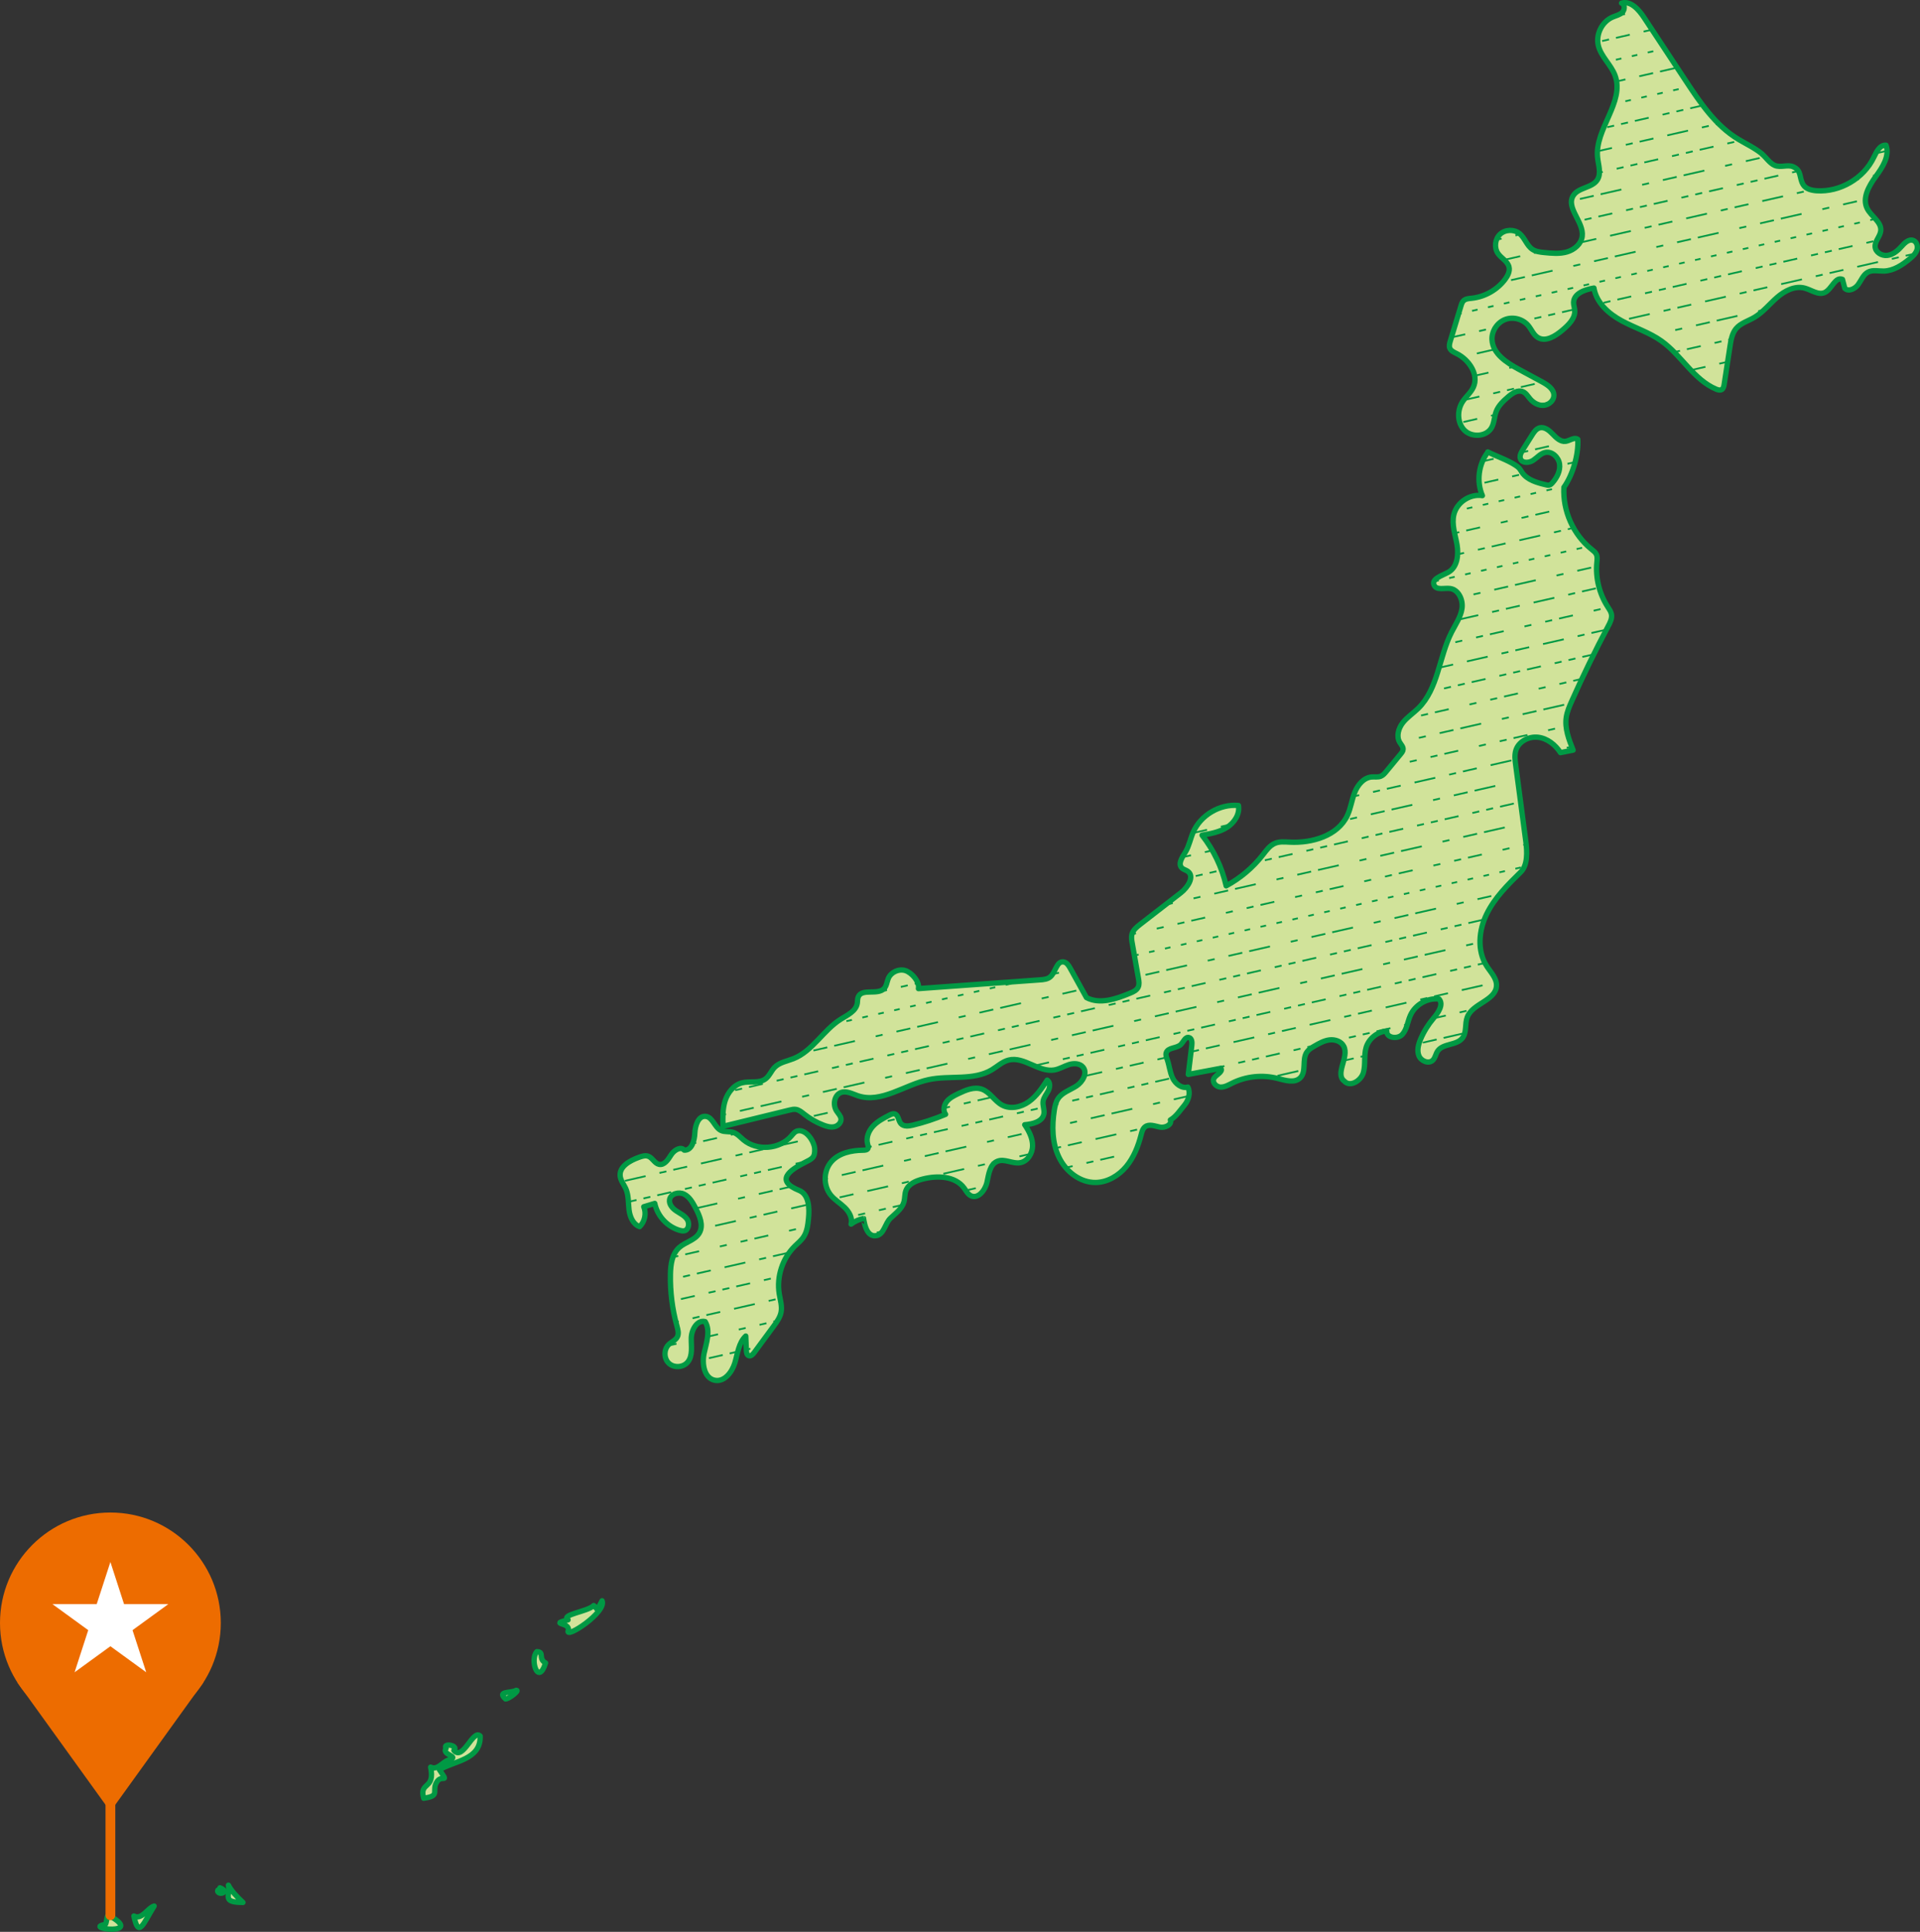 <?xml version="1.0" encoding="UTF-8"?>
<svg id="_レイヤー_2" data-name="レイヤー 2" xmlns="http://www.w3.org/2000/svg" xmlns:xlink="http://www.w3.org/1999/xlink" viewBox="0 0 500.7 503.67">
  <rect x="0" y="0" width="500.7" height="503.67" fill="#333333" stroke="none"/>
  <defs>
    <style>
      .cls-1 {
        stroke-dasharray: 0 0 0 0 0 0 1.85 1.85 3.7 5.55 1.85 3.7;
      }

      .cls-1, .cls-2, .cls-3, .cls-4, .cls-5, .cls-6, .cls-7 {
        fill: none;
      }

      .cls-1, .cls-2, .cls-3, .cls-5, .cls-6, .cls-7, .cls-8 {
        stroke: #094;
      }

      .cls-1, .cls-2, .cls-3, .cls-5, .cls-7 {
        stroke-miterlimit: 10;
        stroke-width: .46px;
      }

      .cls-9, .cls-10, .cls-11 {
        stroke-width: 0px;
      }

      .cls-9, .cls-8 {
        fill: #d1e39a;
      }

      .cls-2 {
        stroke-dasharray: 0 0 1.48 2.78;
      }

      .cls-3 {
        stroke-dasharray: 0 0 0 0 0 0 1.85 1.85 3.7 3.7 5.55 3.7;
      }

      .cls-4 {
        stroke: #ed6c00;
        stroke-width: 2.55px;
      }

      .cls-4, .cls-6, .cls-8 {
        stroke-linecap: round;
        stroke-linejoin: round;
      }

      .cls-5 {
        stroke-dasharray: 0 0 0 0 0 0 3.7 1.85 5.55 5.55 1.85 3.7;
      }

      .cls-12 {
        clip-path: url(#clippath);
      }

      .cls-6, .cls-8 {
        stroke-width: 1.39px;
      }

      .cls-7 {
        stroke-dasharray: 0 0 0 0 0 0 1.85 1.85 3.7 3.7 1.85 1.85;
      }

      .cls-10 {
        fill: #fff;
      }

      .cls-11 {
        fill: #ed6c00;
      }
    </style>
    <clipPath id="clippath">
      <path class="cls-6" d="M459.51,40.17c1.05.86,2,2.39,3.28,2.94,1.58.68,3.34-.27,4.81.35,2.32.99,1.51,2.84,2.63,4.68.69,1.13,2.16,1.5,3.48,1.59,6.11.42,12.31-3.2,14.95-8.73.69-1.44,1.59-3.28,3.18-3.14,1.01,2.83-.93,5.78-2.71,8.21-1.77,2.43-3.55,5.56-2.22,8.26,1.03,2.1,3.79,3.5,3.56,5.83-.15,1.5-1.59,2.71-1.47,4.21.11,1.43,1.72,2.38,3.15,2.22,1.42-.16,2.63-1.12,3.59-2.19.86-.96,1.98-2.16,3.2-1.72.93.34,1.27,1.58.95,2.52-.32.94-1.09,1.64-1.86,2.28-1.97,1.62-4.24,3.14-6.78,3.19-1.39.03-2.87-.37-4.1.27-1.23.64-1.74,2.09-2.55,3.22-.8,1.13-2.52,1.99-3.51,1.02-.2-.78-.41-1.56-.61-2.34-1.87-.81-2.75,2.51-4.58,3.4-1.67.81-3.48-.64-5.27-1.12-2.56-.69-5.23.7-7.22,2.44-2,1.74-3.67,3.89-5.96,5.22-1.61.94-3.54,1.47-4.73,2.91-1.02,1.23-1.3,2.9-1.55,4.49-.51,3.35-1.03,6.7-1.54,10.05-.08.5-.2,1.07-.63,1.33-.44.26-1,.1-1.47-.1-5.87-2.48-9.06-8.85-14.25-12.55-3.16-2.25-6.94-3.42-10.35-5.26-3.41-1.84-6.65-4.72-7.26-8.55-2.34.38-5.26,1.4-5.31,3.77-.01.69.25,1.36.3,2.04.16,2.09-1.58,3.78-3.18,5.14-1.84,1.57-4.42,3.22-6.47,1.93-1.12-.7-1.61-2.06-2.45-3.08-1.42-1.73-3.99-2.4-6.07-1.59-2.08.81-3.52,3.04-3.4,5.27.19,3.64,3.82,5.99,7.02,7.72,2.01,1.08,4.01,2.17,6.02,3.25,1.44.78,3.08,1.86,3.1,3.5.01,1.36-1.27,2.51-2.63,2.63-1.36.11-2.68-.63-3.57-1.67-.59-.69-1.07-1.56-1.92-1.9-1.29-.53-2.69.4-3.76,1.31-1.28,1.09-2.57,2.29-3.17,3.86-.52,1.37-.48,2.93-1.2,4.21-1.33,2.37-5.08,2.63-7.03.74-1.95-1.9-2.02-5.24-.53-7.52.86-1.31,2.15-2.33,2.8-3.75,1.51-3.29-1.12-7.18-4.37-8.78-.69-.34-1.48-.69-1.77-1.4-.24-.59-.05-1.26.13-1.87.93-3.05,1.85-6.1,2.78-9.15.15-.49.31-1.01.68-1.36.55-.52,1.37-.56,2.13-.64,3.42-.36,6.66-2.2,8.72-4.96.69-.93,1.27-2.08,1-3.21-.36-1.47-1.96-2.22-2.84-3.45-1.08-1.51-.84-3.81.52-5.08,1.36-1.26,3.67-1.33,5.1-.14,1.37,1.14,1.86,3.13,3.35,4.11.88.58,1.98.7,3.03.81,2,.2,4.05.4,5.97-.16,1.92-.56,3.71-2.08,3.96-4.07.48-3.74-4.34-7.44-2.33-10.62,1.36-2.16,4.93-1.96,6.29-4.12,1.05-1.67.26-3.81.05-5.77-.81-7.42,7.15-14.44,4.55-21.43-1.05-2.81-3.66-4.89-4.36-7.8-.7-2.92.96-6.23,3.72-7.41.88-.38,1.89-.58,2.56-1.26.67-.68.68-2.1-.23-2.38,2.4-.71,4.49,1.67,5.87,3.75,3.63,5.5,7.26,11,10.89,16.5,3.8,5.76,7.8,11.71,13.72,15.25,2.1,1.25,4.31,2.28,6.21,3.84ZM387.99,117.89c-2.43,3.17-2.99,7.67-1.41,11.33-3.23-.53-6.68,1.75-7.44,4.94-.62,2.6.38,5.26.83,7.89.45,2.63.07,5.85-2.27,7.14-1.65.92-4.5,1.7-3.7,3.41.63,1.34,2.63.66,4.1.83,2.25.25,3.49,2.96,3.16,5.2-.32,2.24-1.69,4.17-2.72,6.19-3.3,6.49-3.47,14.72-8.66,19.83-1.31,1.29-2.9,2.32-4.04,3.76-1.14,1.45-1.76,3.55-.82,5.13.35.59.92,1.14.88,1.82-.02.48-.34.88-.65,1.25-1.24,1.51-2.49,3.02-3.73,4.52-.41.5-.84,1.01-1.44,1.25-.75.3-1.59.12-2.4.19-2.09.19-3.63,2.09-4.4,4.04-.77,1.95-1.02,4.09-1.91,5.99-2.49,5.31-9.18,7.26-15.04,6.96-1.29-.06-2.64-.2-3.83.3-1.37.57-2.28,1.87-3.19,3.04-2.58,3.3-5.86,6.07-9.55,8.06-1.09-4.8-3.25-9.34-6.29-13.21,2.25-.39,4.57-.81,6.5-2.03,1.93-1.22,3.4-3.47,3-5.72-4.9-.45-9.93,2.55-11.86,7.09-.71,1.67-1.03,3.51-1.98,5.06-.8,1.31-2.02,3.05-.93,4.14.42.42,1.06.53,1.55.88,1.86,1.34,0,4.19-1.8,5.59-3.53,2.74-7.06,5.47-10.59,8.21-.92.71-1.89,1.51-2.18,2.63-.19.73-.06,1.49.07,2.23.55,3.09,1.09,6.19,1.64,9.28.13.76.26,1.58-.08,2.28-.39.81-1.3,1.22-2.13,1.56-3.64,1.5-7.88,2.99-11.35,1.14-1.41-2.55-2.83-5.1-4.24-7.66-.4-.73-.92-1.54-1.75-1.65-1.82-.24-2.04,2.69-3.43,3.89-.73.64-1.77.73-2.74.8-10.55.76-21.11,1.52-31.66,2.28.37-1.74-1.7-4.16-3.4-4.7-1.7-.54-3.73.38-4.44,2.01-.38.88-.43,1.93-1.07,2.64-1.68,1.86-5.8-.11-6.78,2.19-.23.55-.16,1.17-.27,1.76-.37,2-2.55,2.99-4.28,4.07-4.57,2.86-7.34,8.3-12.35,10.29-1.69.67-3.63.96-4.9,2.25-.9.92-1.35,2.25-2.38,3.02-1.67,1.25-4.07.51-6.09,1.02-2.18.54-3.76,2.54-4.45,4.68-.68,2.14-.62,4.44-.56,6.68,5.78-1.41,11.57-2.82,17.35-4.24.54-.13,1.11-.27,1.66-.18.84.13,1.52.72,2.19,1.25,1.51,1.2,3.2,2.16,4.99,2.85.91.35,1.9.63,2.86.42.95-.21,1.82-1.08,1.73-2.05-.08-.78-.7-1.36-1.13-2.01-1.06-1.59-.67-4.2,1.12-4.86,1.45-.52,2.97.36,4.43.85,6.1,2.04,12.15-2.87,18.44-4.21,5.47-1.17,11.62.32,16.43-2.54,1.47-.88,2.76-2.14,4.42-2.56,4.03-1.03,7.88,3.3,11.97,2.57,1.31-.24,2.46-.97,3.73-1.38,1.26-.4,2.84-.38,3.69.64,1.26,1.51-.05,3.85-1.7,4.92-1.65,1.07-3.71,1.68-4.8,3.31-.6.9-.82,1.99-.99,3.06-.63,4.09-.57,8.42,1.2,12.16,1.77,3.74,5.54,6.72,9.67,6.63,3.07-.07,5.95-1.8,7.91-4.16,1.96-2.36,3.11-5.3,3.88-8.28.19-.75.4-1.56,1.01-2.05,1.05-.84,2.57-.2,3.89.06,1.32.26,3.2-.61,2.72-1.87,1.48-.85,2.55-2.52,3.65-3.82,1.1-1.31,1.67-3.22.91-4.75-1.61.45-3.24-.85-3.97-2.36-.72-1.51-.86-3.23-1.4-4.81-.2-.57-.45-1.17-.28-1.75.42-1.45,2.7-1.12,3.79-2.16.72-.69,1.16-2.07,2.13-1.84.78.18.86,1.25.76,2.05-.31,2.52-.61,5.05-.92,7.57,2.84-.53,5.67-1.07,8.51-1.6.62,1.02-1.36,1.64-1.86,2.72-.45.99.63,2.12,1.72,2.18,1.09.06,2.09-.53,3.07-1.02,3.64-1.81,7.94-2.25,11.87-1.23,2.02.52,4.48,1.3,5.93-.2,1.63-1.69.35-4.77,1.7-6.69.47-.67,1.2-1.1,1.9-1.51,1.25-.73,2.55-1.47,3.99-1.65,1.44-.17,3.07.37,3.72,1.67,1.45,2.85-2.41,7.17.15,9.09,1.48,1.64,4.35-.09,4.96-2.22.61-2.12.08-4.45.72-6.57.71-2.33,2.95-4.11,5.39-4.29-.18,1.8,2.79,2.24,4.02.92,1.24-1.33,1.38-3.31,2.12-4.97,1.24-2.81,4.42-4.64,7.48-4.29,1.28,1.45-.23,3.6-1.48,5.07-1.37,1.62-2.5,3.44-3.32,5.39-.58,1.37-1.01,2.95-.45,4.33s2.52,2.21,3.61,1.19c.65-.61.76-1.6,1.24-2.35,1.37-2.11,4.97-1.47,6.51-3.45,1.16-1.49.58-3.7,1.26-5.46,1.38-3.59,7.42-4.31,7.62-8.15.1-1.96-1.5-3.52-2.56-5.17-2.56-3.98-2.08-9.31,0-13.56,2.07-4.25,5.51-7.64,8.89-10.95,1.82-1.78,1.67-5.34,1.33-7.86-.89-6.69-1.78-13.37-2.66-20.06-.17-1.27-.33-2.58.05-3.81.72-2.32,3.39-3.69,5.8-3.4,2.42.29,4.5,1.96,5.83,4.01,1.1-.22,2.2-.44,3.3-.66-1.1-2.74-2.22-5.64-1.79-8.55.22-1.46.81-2.84,1.41-4.19,2.95-6.64,6.13-13.17,9.53-19.58.52-.98,1.06-2.05.84-3.14-.14-.68-.56-1.27-.94-1.86-2.21-3.4-3.24-7.55-2.86-11.58.07-.74.18-1.52-.15-2.18-.26-.53-.76-.9-1.22-1.27-4.79-3.83-7.56-10.05-7.22-16.17,2.3-3.21,3.86-8.57,3.62-12.51-.9-.67-2.07.36-3.18.52-1.32.18-2.44-.91-3.36-1.88-.92-.97-2.15-1.99-3.44-1.62-.89.25-1.46,1.1-1.95,1.88-.8,1.27-1.6,2.54-2.4,3.81-.46.74-.94,1.63-.6,2.43.5,1.16,2.25,1.03,3.3.33,1.05-.7,1.91-1.79,3.15-2.05,1.75-.38,3.48,1.25,3.72,3.02.24,1.78-.66,3.53-1.84,4.88-.24.27-.51.55-.87.62-.26.06-.54,0-.8-.07-2.33-.55-4.88-1.24-6.25-3.21-.26-.38-.47-.79-.78-1.14-.3-.33-.67-.58-1.04-.82-2.06-1.35-4.94-2.29-7.14-3.42ZM207.97,294.86c-.69.14-1.15.78-1.61,1.31-3.02,3.51-8.94,3.98-12.49,1-.84-.71-1.6-1.6-2.65-1.93-1.04-.32-2.23-.04-3.21-.51-1.66-.8-2.12-3.44-3.95-3.67-1.95-.24-2.78,2.39-2.86,4.35-.07,1.96-.82,4.6-2.77,4.45-.93-1.08-2.68.05-3.43,1.25s-1.75,2.75-3.14,2.45c-1.15-.25-1.68-1.67-2.78-2.1-.8-.31-1.68-.01-2.48.28-2.31.84-5.08,2.35-4.88,4.8.1,1.27,1.02,2.3,1.52,3.47.72,1.68.58,3.58.8,5.4.22,1.81,1.04,3.8,2.77,4.4,1.35-1.3,1.8-3.46,1.07-5.19.96-.29,1.91-.58,2.87-.87.68,3.29,3.29,6.11,6.52,7.03.4.11.83.2,1.23.1,1.16-.3,1.36-2,.69-2.99-.67-.99-1.83-1.51-2.83-2.18s-1.94-1.73-1.75-2.92c.25-1.56,2.39-2.15,3.8-1.45,1.41.7,2.23,2.19,2.97,3.58,1.07,2.04,2.15,4.53,1,6.53-1.1,1.92-3.67,2.35-5.3,3.84-1.83,1.67-2.19,4.38-2.24,6.86-.1,4.58.47,9.17,1.7,13.59.25.92.53,1.93.11,2.79-.45.9-1.5,1.29-2.23,1.98-1.34,1.26-1.34,3.66,0,4.92,1.34,1.26,3.73,1.12,4.91-.29,1.39-1.66.9-4.11.94-6.27.04-2.16,1.52-4.84,3.62-4.31,1.46,2.42.33,5.48-.27,8.24-.6,2.76,0,6.5,2.77,7.06,2.5.51,4.52-2.11,5.25-4.55.73-2.44.98-5.24,2.84-6.98.05,1.26.11,2.52.16,3.78.02.52.12,1.15.61,1.34.54.21,1.07-.32,1.42-.79,1.7-2.3,3.39-4.6,5.09-6.91.82-1.12,1.67-2.29,1.93-3.65.3-1.58-.22-3.19-.48-4.78-.72-4.48.84-9.26,4.07-12.44.79-.78,1.67-1.47,2.28-2.4.92-1.38,1.11-3.11,1.28-4.76.28-2.77.13-6.31-2.45-7.36-6.29-2.54-2.57-5.22,1.48-7.28,1.82-.93,2.72-1.2,2.58-3.6-.11-1.88-2.19-5.11-4.43-4.64ZM228.74,322.12c1.86-.54,2.07-3.16,3.47-4.5,1.36-1.3,3.05-2.49,3.54-4.32.25-.94.15-1.95.48-2.86.63-1.73,2.57-2.57,4.35-3.03,3.8-.99,8.5-.85,10.82,2.3.53.72.94,1.6,1.74,2.02,1.9.98,3.8-1.43,4.25-3.51.45-2.09.75-4.69,2.74-5.47,1.85-.73,3.91.72,5.88.39,1.96-.32,3.25-2.41,3.27-4.4.02-1.99-.94-3.85-2.05-5.5,2.06-.17,4.62-.78,5-2.81.2-1.09-.37-2.2-.21-3.3.15-1.01.88-1.83,1.35-2.74.47-.91.57-2.22-.28-2.79-1.36,2.07-2.77,4.19-4.78,5.63-2.02,1.44-4.82,2.06-7,.88-1.97-1.07-3.13-3.39-5.25-4.14-2.02-.71-4.2.23-6.13,1.15-1.1.53-2.24,1.09-3.01,2.03-.77.95-1.06,2.4-.33,3.38-2.78,1.18-5.66,2.13-8.6,2.83-1.05.25-2.34.4-3.05-.41-.69-.79-.64-2.3-1.66-2.55-.45-.11-.9.11-1.31.32-1.53.79-3.09,1.6-4.27,2.86-1.18,1.26-1.91,3.07-1.43,4.73.1.36.26.76.09,1.09-.21.43-.79.48-1.27.48-3.05.03-6.34.72-8.33,3.03-2.04,2.37-2.1,6.21-.14,8.64,1.03,1.27,2.47,2.12,3.65,3.25,1.17,1.13,2.11,2.78,1.67,4.35.96-.73,2.09-1.24,3.28-1.48.02,0,.45,5.31,3.52,4.42Z"/>
    </clipPath>
  </defs>
  <g id="_文字_写真_イラスト" data-name="文字・写真・イラスト">
    <g>
      <g>
        <g>
          <path class="cls-9" d="M453.3,36.33c-5.92-3.54-9.92-9.49-13.72-15.25-3.63-5.5-7.26-11-10.89-16.5-1.38-2.09-3.47-4.46-5.87-3.75.92.28.91,1.7.23,2.38-.67.68-1.68.89-2.56,1.26-2.76,1.18-4.42,4.49-3.72,7.41.7,2.91,3.32,5,4.36,7.8,2.61,7-5.36,14.01-4.55,21.43.21,1.96,1,4.11-.05,5.77-1.36,2.16-4.93,1.96-6.29,4.12-2.01,3.19,2.8,6.89,2.33,10.62-.25,1.99-2.04,3.51-3.96,4.07-1.92.56-3.98.37-5.97.16-1.05-.11-2.15-.23-3.03-.81-1.49-.97-1.99-2.97-3.35-4.11-1.43-1.19-3.74-1.13-5.1.14-1.36,1.26-1.6,3.56-.52,5.08.87,1.23,2.48,1.99,2.84,3.45.28,1.13-.31,2.28-1,3.21-2.05,2.76-5.29,4.61-8.72,4.96-.75.08-1.58.12-2.13.64-.37.36-.53.87-.68,1.36-.93,3.05-1.85,6.1-2.78,9.15-.19.61-.37,1.28-.13,1.87.29.71,1.08,1.06,1.77,1.4,3.25,1.6,5.88,5.49,4.37,8.78-.65,1.42-1.94,2.44-2.8,3.75-1.49,2.28-1.42,5.62.53,7.52,1.95,1.9,5.7,1.64,7.03-.74.72-1.28.68-2.84,1.2-4.21.6-1.57,1.89-2.77,3.17-3.86,1.06-.91,2.46-1.85,3.76-1.31.84.35,1.33,1.21,1.92,1.9.89,1.04,2.21,1.78,3.57,1.67,1.36-.11,2.65-1.26,2.63-2.63-.02-1.64-1.65-2.72-3.1-3.5-2.01-1.08-4.01-2.17-6.02-3.25-3.21-1.73-6.83-4.08-7.02-7.72-.12-2.23,1.32-4.46,3.4-5.27,2.08-.81,4.65-.14,6.07,1.59.84,1.02,1.33,2.38,2.45,3.08,2.05,1.29,4.63-.36,6.47-1.93,1.59-1.36,3.33-3.05,3.18-5.14-.05-.69-.31-1.35-.3-2.04.05-2.37,2.98-3.38,5.31-3.77.61,3.83,3.85,6.7,7.26,8.55,3.41,1.84,7.19,3.02,10.35,5.26,5.19,3.69,8.38,10.07,14.25,12.55.47.2,1.03.36,1.47.1.44-.26.56-.83.63-1.33.51-3.35,1.03-6.7,1.54-10.05.24-1.58.52-3.25,1.55-4.49,1.19-1.44,3.12-1.97,4.73-2.91,2.29-1.33,3.97-3.48,5.96-5.22,2-1.74,4.67-3.13,7.22-2.44,1.79.48,3.61,1.93,5.27,1.12,1.83-.89,2.72-4.21,4.58-3.4.2.78.41,1.56.61,2.34.99.97,2.7.12,3.51-1.02.8-1.13,1.32-2.58,2.55-3.22,1.23-.64,2.71-.25,4.1-.27,2.55-.05,4.82-1.57,6.78-3.19.77-.63,1.54-1.34,1.86-2.28.32-.94-.02-2.17-.95-2.52-1.21-.44-2.34.76-3.2,1.72-.96,1.07-2.16,2.03-3.59,2.19-1.42.16-3.03-.79-3.15-2.22-.12-1.5,1.32-2.71,1.47-4.21.23-2.33-2.53-3.73-3.56-5.83-1.32-2.7.45-5.83,2.22-8.26,1.77-2.43,3.72-5.37,2.71-8.21-1.59-.14-2.49,1.7-3.18,3.14-2.64,5.53-8.84,9.14-14.95,8.73-1.32-.09-2.79-.45-3.48-1.59-1.12-1.84-.31-3.69-2.63-4.68-1.47-.63-3.23.33-4.81-.35-1.28-.55-2.23-2.08-3.28-2.94-1.9-1.56-4.11-2.59-6.21-3.84Z"/>
          <path class="cls-9" d="M387.99,117.89c-2.43,3.17-2.99,7.67-1.41,11.33-3.23-.53-6.68,1.75-7.44,4.94-.62,2.6.38,5.26.83,7.89.45,2.63.07,5.85-2.27,7.14-1.65.92-4.5,1.7-3.7,3.41.63,1.34,2.63.66,4.1.83,2.25.25,3.49,2.96,3.16,5.2-.32,2.24-1.69,4.17-2.72,6.19-3.3,6.49-3.47,14.72-8.66,19.83-1.31,1.29-2.9,2.32-4.04,3.76-1.14,1.45-1.76,3.55-.82,5.13.35.59.92,1.14.88,1.82-.02.48-.34.88-.65,1.25-1.24,1.51-2.49,3.02-3.73,4.52-.41.5-.84,1.01-1.44,1.25-.75.3-1.59.12-2.4.19-2.09.19-3.63,2.09-4.4,4.04-.77,1.95-1.02,4.09-1.91,5.99-2.49,5.31-9.18,7.26-15.04,6.96-1.29-.06-2.64-.2-3.83.3-1.37.57-2.28,1.87-3.19,3.04-2.58,3.3-5.86,6.07-9.55,8.06-1.09-4.8-3.25-9.34-6.29-13.21,2.25-.39,4.57-.81,6.5-2.03,1.93-1.22,3.4-3.47,3-5.72-4.9-.45-9.93,2.55-11.86,7.09-.71,1.67-1.03,3.51-1.98,5.06-.8,1.31-2.02,3.05-.93,4.14.42.42,1.06.53,1.55.88,1.86,1.34,0,4.19-1.8,5.59-3.53,2.74-7.06,5.47-10.59,8.21-.92.71-1.89,1.51-2.18,2.63-.19.73-.06,1.49.07,2.23.55,3.09,1.09,6.19,1.64,9.28.13.76.26,1.58-.08,2.28-.39.81-1.3,1.22-2.13,1.56-3.64,1.5-7.88,2.99-11.35,1.14-1.41-2.55-2.83-5.1-4.24-7.66-.4-.73-.92-1.54-1.75-1.65-1.82-.24-2.04,2.69-3.43,3.89-.73.64-1.77.73-2.74.8-10.55.76-21.11,1.52-31.66,2.28.37-1.74-1.7-4.16-3.4-4.7-1.7-.54-3.73.38-4.44,2.01-.38.88-.43,1.93-1.07,2.64-1.68,1.86-5.8-.11-6.78,2.19-.23.55-.16,1.17-.27,1.76-.37,2-2.55,2.99-4.28,4.07-4.57,2.86-7.34,8.3-12.35,10.29-1.69.67-3.63.96-4.9,2.25-.9.92-1.35,2.25-2.38,3.02-1.67,1.25-4.07.51-6.09,1.02-2.18.54-3.76,2.54-4.45,4.68-.68,2.14-.62,4.44-.56,6.68,5.78-1.41,11.57-2.82,17.35-4.24.54-.13,1.11-.27,1.66-.18.84.13,1.52.72,2.19,1.25,1.51,1.2,3.2,2.16,4.99,2.85.91.35,1.9.63,2.86.42.95-.21,1.82-1.08,1.73-2.05-.08-.78-.7-1.36-1.13-2.01-1.06-1.59-.67-4.2,1.12-4.86,1.45-.52,2.97.36,4.43.85,6.1,2.04,12.15-2.87,18.44-4.21,5.47-1.17,11.62.32,16.43-2.54,1.47-.88,2.76-2.14,4.42-2.56,4.03-1.03,7.88,3.3,11.97,2.57,1.31-.24,2.46-.97,3.73-1.38,1.26-.4,2.84-.38,3.69.64,1.26,1.51-.05,3.85-1.7,4.92-1.65,1.07-3.71,1.68-4.8,3.31-.6.9-.82,1.99-.99,3.06-.63,4.09-.57,8.42,1.2,12.16,1.77,3.74,5.54,6.72,9.67,6.63,3.07-.07,5.95-1.8,7.91-4.16,1.96-2.36,3.11-5.3,3.88-8.28.19-.75.4-1.56,1.01-2.05,1.05-.84,2.57-.2,3.89.06,1.32.26,3.2-.61,2.72-1.87,1.48-.85,2.55-2.52,3.65-3.82,1.1-1.31,1.67-3.22.91-4.75-1.61.45-3.24-.85-3.97-2.36-.72-1.51-.86-3.23-1.4-4.81-.2-.57-.45-1.17-.28-1.75.42-1.45,2.7-1.12,3.79-2.16.72-.69,1.16-2.07,2.13-1.84.78.18.86,1.25.76,2.05-.31,2.52-.61,5.05-.92,7.57,2.84-.53,5.67-1.07,8.51-1.6.62,1.02-1.36,1.64-1.86,2.72-.45.99.63,2.12,1.72,2.18,1.09.06,2.09-.53,3.07-1.02,3.64-1.81,7.94-2.25,11.87-1.23,2.02.52,4.48,1.3,5.93-.2,1.63-1.69.35-4.77,1.7-6.69.47-.67,1.2-1.1,1.9-1.51,1.25-.73,2.55-1.47,3.99-1.65,1.44-.17,3.07.37,3.72,1.67,1.45,2.85-2.41,7.17.15,9.09,1.48,1.64,4.35-.09,4.96-2.22.61-2.12.08-4.45.72-6.57.71-2.33,2.95-4.11,5.39-4.29-.18,1.8,2.79,2.24,4.02.92,1.24-1.33,1.38-3.31,2.12-4.97,1.24-2.81,4.42-4.64,7.48-4.29,1.28,1.45-.23,3.6-1.48,5.07-1.37,1.62-2.5,3.44-3.32,5.39-.58,1.37-1.01,2.95-.45,4.33s2.52,2.21,3.61,1.19c.65-.61.76-1.6,1.24-2.35,1.37-2.11,4.97-1.47,6.51-3.45,1.16-1.49.58-3.7,1.26-5.46,1.38-3.59,7.42-4.31,7.62-8.15.1-1.96-1.5-3.52-2.56-5.17-2.56-3.98-2.08-9.31,0-13.56,2.07-4.25,5.51-7.64,8.89-10.95,1.82-1.78,1.67-5.34,1.33-7.86-.89-6.69-1.78-13.37-2.66-20.06-.17-1.27-.33-2.58.05-3.81.72-2.32,3.39-3.69,5.8-3.4,2.42.29,4.5,1.96,5.83,4.01,1.1-.22,2.2-.44,3.3-.66-1.1-2.74-2.22-5.64-1.79-8.55.22-1.46.81-2.84,1.41-4.19,2.95-6.64,6.13-13.17,9.53-19.58.52-.98,1.06-2.05.84-3.14-.14-.68-.56-1.27-.94-1.86-2.21-3.4-3.24-7.55-2.86-11.58.07-.74.18-1.52-.15-2.18-.26-.53-.76-.9-1.22-1.27-4.79-3.83-7.56-10.05-7.22-16.17,2.3-3.21,3.86-8.57,3.62-12.51-.9-.67-2.07.36-3.18.52-1.32.18-2.44-.91-3.36-1.88-.92-.97-2.15-1.99-3.44-1.62-.89.25-1.46,1.1-1.95,1.88-.8,1.27-1.6,2.54-2.4,3.81-.46.74-.94,1.63-.6,2.43.5,1.16,2.25,1.03,3.3.33,1.05-.7,1.91-1.79,3.15-2.05,1.75-.38,3.48,1.25,3.72,3.02.24,1.78-.66,3.53-1.84,4.88-.24.27-.51.55-.87.62-.26.06-.54,0-.8-.07-2.33-.55-4.88-1.24-6.25-3.21-.26-.38-.47-.79-.78-1.14-.3-.33-.67-.58-1.04-.82-2.06-1.35-4.94-2.29-7.14-3.42Z"/>
          <path class="cls-9" d="M207.97,294.86c-.69.14-1.15.78-1.61,1.31-3.02,3.51-8.94,3.98-12.49,1-.84-.71-1.6-1.6-2.65-1.93-1.04-.32-2.23-.04-3.21-.51-1.66-.8-2.12-3.44-3.95-3.67-1.95-.24-2.78,2.39-2.86,4.35-.07,1.96-.82,4.6-2.77,4.45-.93-1.08-2.68.05-3.43,1.25s-1.75,2.75-3.14,2.45c-1.15-.25-1.68-1.67-2.78-2.1-.8-.31-1.68-.01-2.48.28-2.31.84-5.08,2.35-4.88,4.8.1,1.27,1.02,2.3,1.52,3.47.72,1.68.58,3.58.8,5.4.22,1.81,1.04,3.8,2.77,4.4,1.35-1.3,1.8-3.46,1.07-5.19.96-.29,1.91-.58,2.87-.87.68,3.29,3.29,6.11,6.52,7.03.4.11.83.2,1.23.1,1.16-.3,1.36-2,.69-2.99-.67-.99-1.83-1.51-2.83-2.18s-1.94-1.73-1.75-2.92c.25-1.56,2.39-2.15,3.8-1.45,1.41.7,2.23,2.19,2.97,3.58,1.07,2.04,2.15,4.53,1,6.53-1.1,1.92-3.67,2.35-5.3,3.84-1.83,1.67-2.19,4.38-2.24,6.86-.1,4.58.47,9.17,1.7,13.59.25.92.53,1.93.11,2.79-.45.9-1.5,1.29-2.23,1.98-1.34,1.26-1.34,3.66,0,4.92,1.34,1.26,3.73,1.12,4.91-.29,1.39-1.66.9-4.11.94-6.27.04-2.16,1.52-4.84,3.62-4.31,1.46,2.42.33,5.48-.27,8.24-.6,2.76,0,6.5,2.77,7.06,2.5.51,4.52-2.11,5.25-4.55.73-2.44.98-5.24,2.84-6.98.05,1.26.11,2.52.16,3.78.02.52.12,1.15.61,1.34.54.21,1.07-.32,1.42-.79,1.7-2.3,3.39-4.6,5.09-6.91.82-1.12,1.67-2.29,1.93-3.65.3-1.58-.22-3.19-.48-4.78-.72-4.48.84-9.26,4.07-12.44.79-.78,1.67-1.47,2.28-2.4.92-1.38,1.11-3.11,1.28-4.76.28-2.77.13-6.31-2.45-7.36-6.29-2.54-2.57-5.22,1.48-7.28,1.82-.93,2.72-1.2,2.58-3.6-.11-1.88-2.19-5.11-4.43-4.64Z"/>
          <path class="cls-9" d="M225.22,317.7c-1.19.24-2.32.75-3.28,1.48.45-1.57-.49-3.22-1.67-4.35-1.17-1.13-2.62-1.99-3.65-3.25-1.96-2.43-1.9-6.27.14-8.64,1.99-2.31,5.28-3,8.33-3.03.48,0,1.05-.05,1.27-.48.17-.34.01-.73-.09-1.09-.47-1.66.26-3.47,1.43-4.73,1.18-1.26,2.74-2.07,4.27-2.86.41-.21.87-.43,1.31-.32,1.02.25.96,1.76,1.66,2.55.71.81,2,.66,3.05.41,2.94-.7,5.82-1.65,8.6-2.83-.73-.98-.44-2.44.33-3.38.77-.95,1.91-1.5,3.01-2.03,1.93-.93,4.12-1.87,6.13-1.15,2.12.75,3.27,3.07,5.25,4.14,2.18,1.18,4.98.56,7-.88,2.02-1.44,3.42-3.56,4.78-5.63.85.57.75,1.88.28,2.79-.47.91-1.2,1.72-1.35,2.74-.16,1.1.41,2.21.21,3.3-.37,2.03-2.94,2.64-5,2.81,1.1,1.65,2.06,3.51,2.05,5.5-.02,1.99-1.31,4.08-3.27,4.4-1.96.32-4.03-1.12-5.88-.39-1.99.79-2.29,3.38-2.74,5.47-.45,2.09-2.36,4.5-4.25,3.51-.8-.41-1.21-1.29-1.74-2.02-2.33-3.16-7.03-3.29-10.82-2.3-1.78.46-3.72,1.3-4.35,3.03-.33.91-.23,1.93-.48,2.86-.49,1.82-2.17,3.01-3.54,4.32-1.4,1.34-1.6,3.96-3.47,4.5-3.07.89-3.5-4.43-3.52-4.42Z"/>
        </g>
        <g>
          <g class="cls-12">
            <g>
              <line class="cls-7" x1="164.46" y1="364.44" x2="558.01" y2="274.77"/>
              <line class="cls-5" x1="163.23" y1="359.03" x2="556.78" y2="269.36"/>
              <line class="cls-1" x1="161.99" y1="353.62" x2="555.55" y2="263.95"/>
              <line class="cls-3" x1="160.76" y1="348.21" x2="554.31" y2="258.54"/>
              <line class="cls-7" x1="159.53" y1="342.8" x2="553.08" y2="253.13"/>
              <line class="cls-3" x1="158.29" y1="337.39" x2="551.85" y2="247.72"/>
              <line class="cls-1" x1="157.06" y1="331.97" x2="550.61" y2="242.3"/>
              <line class="cls-3" x1="155.83" y1="326.56" x2="549.38" y2="236.89"/>
              <line class="cls-5" x1="154.59" y1="321.15" x2="548.15" y2="231.48"/>
              <line class="cls-7" x1="153.36" y1="315.74" x2="546.91" y2="226.07"/>
              <line class="cls-3" x1="152.13" y1="310.33" x2="545.68" y2="220.66"/>
              <line class="cls-7" x1="150.9" y1="304.92" x2="544.45" y2="215.25"/>
              <line class="cls-5" x1="149.66" y1="299.5" x2="543.22" y2="209.83"/>
              <line class="cls-7" x1="148.43" y1="294.09" x2="541.98" y2="204.42"/>
              <line class="cls-5" x1="147.2" y1="288.68" x2="540.75" y2="199.01"/>
              <line class="cls-2" x1="145.96" y1="283.27" x2="539.52" y2="193.6"/>
              <line class="cls-1" x1="144.73" y1="277.86" x2="538.28" y2="188.19"/>
              <line class="cls-5" x1="143.5" y1="272.44" x2="537.05" y2="182.78"/>
              <line class="cls-7" x1="142.26" y1="267.03" x2="535.82" y2="177.36"/>
              <line class="cls-5" x1="141.03" y1="261.62" x2="534.58" y2="171.95"/>
              <line class="cls-3" x1="139.8" y1="256.21" x2="533.35" y2="166.54"/>
              <line class="cls-1" x1="138.56" y1="250.8" x2="532.12" y2="161.13"/>
              <line class="cls-5" x1="137.33" y1="245.39" x2="530.89" y2="155.72"/>
              <line class="cls-1" x1="136.1" y1="239.97" x2="529.65" y2="150.3"/>
              <line class="cls-7" x1="134.87" y1="234.56" x2="528.42" y2="144.89"/>
              <line class="cls-3" x1="133.63" y1="229.15" x2="527.19" y2="139.48"/>
              <line class="cls-1" x1="132.4" y1="223.74" x2="525.95" y2="134.07"/>
              <line class="cls-3" x1="131.17" y1="218.33" x2="524.72" y2="128.66"/>
              <line class="cls-5" x1="129.93" y1="212.92" x2="523.49" y2="123.25"/>
              <line class="cls-2" x1="128.7" y1="207.5" x2="522.25" y2="117.83"/>
              <line class="cls-3" x1="127.47" y1="202.09" x2="521.02" y2="112.42"/>
              <line class="cls-1" x1="126.23" y1="196.68" x2="519.79" y2="107.01"/>
              <line class="cls-2" x1="125" y1="191.27" x2="518.55" y2="101.6"/>
              <line class="cls-7" x1="123.77" y1="185.86" x2="517.32" y2="96.19"/>
              <line class="cls-7" x1="122.54" y1="180.45" x2="516.09" y2="90.78"/>
              <line class="cls-7" x1="121.3" y1="175.03" x2="514.86" y2="85.36"/>
              <line class="cls-3" x1="120.07" y1="169.62" x2="513.62" y2="79.95"/>
              <line class="cls-7" x1="118.84" y1="164.21" x2="512.39" y2="74.54"/>
              <line class="cls-5" x1="117.6" y1="158.8" x2="511.16" y2="69.13"/>
              <line class="cls-3" x1="116.37" y1="153.39" x2="509.92" y2="63.72"/>
              <line class="cls-7" x1="115.14" y1="147.97" x2="508.69" y2="58.31"/>
              <line class="cls-2" x1="113.9" y1="142.56" x2="507.46" y2="52.89"/>
              <line class="cls-5" x1="112.67" y1="137.15" x2="506.22" y2="47.48"/>
              <line class="cls-3" x1="111.44" y1="131.74" x2="504.99" y2="42.07"/>
              <line class="cls-7" x1="110.2" y1="126.33" x2="503.76" y2="36.66"/>
              <line class="cls-5" x1="108.97" y1="120.92" x2="502.53" y2="31.25"/>
              <line class="cls-7" x1="107.74" y1="115.5" x2="501.29" y2="25.83"/>
              <line class="cls-3" x1="106.51" y1="110.09" x2="500.06" y2="20.42"/>
              <line class="cls-7" x1="105.27" y1="104.68" x2="498.83" y2="15.01"/>
              <line class="cls-2" x1="104.04" y1="99.27" x2="497.59" y2="9.6"/>
              <line class="cls-5" x1="102.81" y1="93.86" x2="496.36" y2="4.19"/>
              <line class="cls-2" x1="101.57" y1="88.45" x2="495.13" y2="-1.22"/>
              <line class="cls-3" x1="100.34" y1="83.03" x2="493.89" y2="-6.64"/>
              <line class="cls-7" x1="99.11" y1="77.62" x2="492.66" y2="-12.05"/>
            </g>
          </g>
          <path class="cls-6" d="M459.51,40.17c1.05.86,2,2.39,3.28,2.94,1.58.68,3.34-.27,4.81.35,2.32.99,1.51,2.84,2.63,4.68.69,1.13,2.16,1.5,3.48,1.59,6.11.42,12.31-3.2,14.95-8.73.69-1.44,1.59-3.28,3.18-3.14,1.01,2.83-.93,5.78-2.71,8.21-1.77,2.43-3.55,5.56-2.22,8.26,1.03,2.1,3.79,3.5,3.56,5.83-.15,1.5-1.59,2.71-1.47,4.21.11,1.43,1.72,2.38,3.15,2.22,1.42-.16,2.63-1.12,3.59-2.19.86-.96,1.98-2.16,3.2-1.72.93.34,1.27,1.58.95,2.52-.32.94-1.09,1.64-1.86,2.28-1.97,1.62-4.24,3.14-6.78,3.19-1.39.03-2.87-.37-4.1.27-1.23.64-1.74,2.09-2.55,3.22-.8,1.13-2.52,1.99-3.51,1.02-.2-.78-.41-1.56-.61-2.34-1.87-.81-2.75,2.51-4.58,3.4-1.67.81-3.48-.64-5.27-1.12-2.56-.69-5.23.7-7.22,2.44-2,1.74-3.67,3.89-5.96,5.22-1.61.94-3.54,1.47-4.73,2.91-1.02,1.23-1.3,2.9-1.55,4.49-.51,3.35-1.03,6.7-1.54,10.05-.08.5-.2,1.07-.63,1.33-.44.26-1,.1-1.47-.1-5.87-2.48-9.06-8.85-14.25-12.55-3.16-2.25-6.94-3.42-10.35-5.26-3.41-1.84-6.65-4.72-7.26-8.55-2.34.38-5.26,1.4-5.31,3.77-.01.69.25,1.36.3,2.04.16,2.09-1.58,3.78-3.18,5.14-1.84,1.57-4.42,3.22-6.47,1.93-1.12-.7-1.61-2.06-2.45-3.08-1.42-1.73-3.99-2.4-6.07-1.59-2.08.81-3.52,3.04-3.4,5.27.19,3.64,3.82,5.99,7.02,7.72,2.01,1.08,4.01,2.17,6.02,3.25,1.44.78,3.08,1.86,3.1,3.5.01,1.36-1.27,2.51-2.63,2.63-1.36.11-2.68-.63-3.57-1.67-.59-.69-1.07-1.56-1.92-1.9-1.29-.53-2.69.4-3.76,1.31-1.28,1.09-2.57,2.29-3.17,3.86-.52,1.37-.48,2.93-1.2,4.21-1.33,2.37-5.08,2.63-7.03.74-1.95-1.9-2.02-5.24-.53-7.52.86-1.31,2.15-2.33,2.8-3.75,1.51-3.29-1.12-7.18-4.37-8.78-.69-.34-1.48-.69-1.77-1.4-.24-.59-.05-1.26.13-1.87.93-3.05,1.85-6.1,2.78-9.15.15-.49.31-1.01.68-1.36.55-.52,1.37-.56,2.13-.64,3.42-.36,6.66-2.2,8.72-4.96.69-.93,1.27-2.08,1-3.21-.36-1.47-1.96-2.22-2.84-3.45-1.08-1.51-.84-3.81.52-5.08,1.36-1.26,3.67-1.33,5.1-.14,1.37,1.14,1.86,3.13,3.35,4.11.88.58,1.98.7,3.03.81,2,.2,4.05.4,5.97-.16,1.92-.56,3.71-2.08,3.96-4.07.48-3.74-4.34-7.44-2.33-10.62,1.36-2.16,4.93-1.96,6.29-4.12,1.05-1.67.26-3.81.05-5.77-.81-7.42,7.15-14.44,4.55-21.43-1.05-2.81-3.66-4.89-4.36-7.8-.7-2.92.96-6.23,3.72-7.41.88-.38,1.89-.58,2.56-1.26.67-.68.68-2.1-.23-2.38,2.4-.71,4.49,1.67,5.87,3.75,3.63,5.5,7.26,11,10.89,16.5,3.8,5.76,7.8,11.71,13.72,15.25,2.1,1.25,4.31,2.28,6.21,3.84ZM387.99,117.89c-2.43,3.17-2.99,7.67-1.41,11.33-3.23-.53-6.68,1.75-7.44,4.94-.62,2.6.38,5.26.83,7.89.45,2.63.07,5.85-2.27,7.14-1.65.92-4.5,1.7-3.7,3.41.63,1.34,2.63.66,4.1.83,2.25.25,3.49,2.96,3.16,5.2-.32,2.24-1.69,4.17-2.72,6.19-3.3,6.49-3.47,14.72-8.66,19.83-1.31,1.29-2.9,2.32-4.04,3.76-1.14,1.45-1.76,3.55-.82,5.13.35.59.92,1.14.88,1.82-.02.48-.34.88-.65,1.25-1.24,1.51-2.49,3.02-3.73,4.52-.41.5-.84,1.01-1.44,1.25-.75.3-1.59.12-2.4.19-2.09.19-3.63,2.09-4.4,4.04-.77,1.95-1.02,4.09-1.91,5.99-2.49,5.31-9.18,7.26-15.04,6.96-1.29-.06-2.64-.2-3.83.3-1.37.57-2.28,1.87-3.19,3.04-2.58,3.3-5.86,6.07-9.55,8.06-1.09-4.8-3.25-9.34-6.29-13.21,2.25-.39,4.57-.81,6.5-2.03,1.93-1.22,3.4-3.47,3-5.72-4.9-.45-9.93,2.55-11.86,7.09-.71,1.67-1.03,3.51-1.98,5.06-.8,1.31-2.02,3.05-.93,4.14.42.42,1.06.53,1.55.88,1.86,1.34,0,4.19-1.8,5.59-3.53,2.74-7.06,5.47-10.59,8.21-.92.71-1.89,1.51-2.18,2.63-.19.73-.06,1.49.07,2.23.55,3.09,1.09,6.19,1.64,9.28.13.76.26,1.58-.08,2.28-.39.81-1.3,1.22-2.13,1.56-3.64,1.5-7.88,2.99-11.35,1.14-1.41-2.55-2.83-5.1-4.24-7.66-.4-.73-.92-1.54-1.75-1.65-1.82-.24-2.04,2.69-3.43,3.89-.73.64-1.77.73-2.74.8-10.55.76-21.11,1.52-31.66,2.28.37-1.74-1.7-4.16-3.4-4.7-1.7-.54-3.73.38-4.44,2.01-.38.88-.43,1.93-1.07,2.64-1.68,1.86-5.8-.11-6.78,2.19-.23.55-.16,1.17-.27,1.76-.37,2-2.55,2.99-4.28,4.07-4.57,2.86-7.34,8.3-12.35,10.29-1.69.67-3.63.96-4.9,2.25-.9.92-1.35,2.25-2.38,3.02-1.67,1.25-4.07.51-6.09,1.02-2.18.54-3.76,2.54-4.45,4.68-.68,2.14-.62,4.44-.56,6.68,5.78-1.41,11.57-2.82,17.35-4.24.54-.13,1.11-.27,1.66-.18.84.13,1.52.72,2.19,1.25,1.51,1.2,3.2,2.16,4.99,2.85.91.35,1.9.63,2.86.42.95-.21,1.82-1.08,1.73-2.05-.08-.78-.7-1.36-1.13-2.01-1.06-1.59-.67-4.2,1.12-4.86,1.45-.52,2.97.36,4.43.85,6.1,2.04,12.15-2.87,18.44-4.21,5.47-1.17,11.62.32,16.43-2.54,1.47-.88,2.76-2.14,4.42-2.56,4.03-1.03,7.88,3.3,11.97,2.57,1.31-.24,2.46-.97,3.73-1.38,1.26-.4,2.84-.38,3.69.64,1.26,1.51-.05,3.85-1.7,4.92-1.65,1.07-3.71,1.68-4.8,3.31-.6.9-.82,1.99-.99,3.06-.63,4.09-.57,8.42,1.2,12.16,1.77,3.74,5.54,6.72,9.67,6.63,3.07-.07,5.95-1.8,7.91-4.16,1.96-2.36,3.11-5.3,3.88-8.28.19-.75.4-1.56,1.01-2.05,1.05-.84,2.57-.2,3.89.06,1.32.26,3.2-.61,2.72-1.87,1.48-.85,2.55-2.52,3.65-3.82,1.1-1.31,1.67-3.22.91-4.75-1.61.45-3.24-.85-3.97-2.36-.72-1.51-.86-3.23-1.4-4.81-.2-.57-.45-1.17-.28-1.75.42-1.45,2.7-1.12,3.79-2.16.72-.69,1.16-2.07,2.13-1.84.78.18.86,1.25.76,2.05-.31,2.52-.61,5.05-.92,7.57,2.84-.53,5.67-1.07,8.51-1.6.62,1.02-1.36,1.64-1.86,2.72-.45.99.63,2.12,1.72,2.18,1.09.06,2.09-.53,3.07-1.02,3.64-1.81,7.94-2.25,11.87-1.23,2.02.52,4.48,1.3,5.93-.2,1.63-1.69.35-4.77,1.7-6.69.47-.67,1.2-1.1,1.9-1.51,1.25-.73,2.55-1.47,3.99-1.65,1.44-.17,3.07.37,3.72,1.67,1.45,2.85-2.41,7.17.15,9.09,1.48,1.64,4.35-.09,4.96-2.22.61-2.12.08-4.45.72-6.57.71-2.33,2.95-4.11,5.39-4.29-.18,1.8,2.79,2.24,4.02.92,1.24-1.33,1.38-3.31,2.12-4.97,1.24-2.81,4.42-4.64,7.48-4.29,1.28,1.45-.23,3.6-1.48,5.07-1.37,1.62-2.5,3.44-3.32,5.39-.58,1.37-1.01,2.95-.45,4.33s2.52,2.21,3.61,1.19c.65-.61.76-1.6,1.24-2.35,1.37-2.11,4.97-1.47,6.51-3.45,1.16-1.49.58-3.7,1.26-5.46,1.38-3.59,7.42-4.31,7.62-8.15.1-1.96-1.5-3.52-2.56-5.17-2.56-3.98-2.08-9.31,0-13.56,2.07-4.25,5.51-7.64,8.89-10.95,1.82-1.78,1.67-5.34,1.33-7.86-.89-6.69-1.78-13.37-2.66-20.06-.17-1.27-.33-2.58.05-3.81.72-2.32,3.39-3.69,5.8-3.4,2.42.29,4.5,1.96,5.83,4.01,1.1-.22,2.2-.44,3.3-.66-1.1-2.74-2.22-5.64-1.79-8.55.22-1.46.81-2.84,1.41-4.19,2.95-6.64,6.13-13.17,9.53-19.58.52-.98,1.06-2.05.84-3.14-.14-.68-.56-1.27-.94-1.86-2.21-3.4-3.24-7.55-2.86-11.58.07-.74.18-1.52-.15-2.18-.26-.53-.76-.9-1.22-1.27-4.79-3.83-7.56-10.05-7.22-16.17,2.3-3.21,3.86-8.57,3.62-12.51-.9-.67-2.07.36-3.18.52-1.32.18-2.44-.91-3.36-1.88-.92-.97-2.15-1.99-3.44-1.62-.89.25-1.46,1.1-1.95,1.88-.8,1.27-1.6,2.54-2.4,3.81-.46.74-.94,1.63-.6,2.43.5,1.16,2.25,1.03,3.3.33,1.05-.7,1.91-1.79,3.15-2.05,1.75-.38,3.48,1.25,3.72,3.02.24,1.78-.66,3.53-1.84,4.88-.24.27-.51.55-.87.62-.26.06-.54,0-.8-.07-2.33-.55-4.88-1.24-6.25-3.21-.26-.38-.47-.79-.78-1.14-.3-.33-.67-.58-1.04-.82-2.06-1.35-4.94-2.29-7.14-3.42ZM207.97,294.86c-.69.14-1.15.78-1.61,1.31-3.02,3.51-8.94,3.98-12.49,1-.84-.71-1.6-1.6-2.65-1.93-1.04-.32-2.23-.04-3.21-.51-1.66-.8-2.12-3.44-3.95-3.67-1.95-.24-2.78,2.39-2.86,4.35-.07,1.96-.82,4.6-2.77,4.45-.93-1.08-2.68.05-3.43,1.25s-1.75,2.75-3.14,2.45c-1.15-.25-1.68-1.67-2.78-2.1-.8-.31-1.68-.01-2.48.28-2.31.84-5.08,2.35-4.88,4.8.1,1.27,1.02,2.3,1.52,3.47.72,1.68.58,3.58.8,5.4.22,1.81,1.04,3.8,2.77,4.4,1.35-1.3,1.8-3.46,1.07-5.19.96-.29,1.91-.58,2.87-.87.68,3.29,3.29,6.11,6.52,7.03.4.11.83.2,1.23.1,1.16-.3,1.36-2,.69-2.99-.67-.99-1.83-1.51-2.83-2.18s-1.94-1.73-1.75-2.92c.25-1.56,2.39-2.15,3.8-1.45,1.41.7,2.23,2.19,2.97,3.58,1.07,2.04,2.15,4.53,1,6.53-1.1,1.92-3.67,2.35-5.3,3.84-1.83,1.67-2.19,4.38-2.24,6.86-.1,4.58.47,9.17,1.7,13.59.25.92.53,1.93.11,2.79-.45.9-1.5,1.29-2.23,1.98-1.34,1.26-1.34,3.66,0,4.92,1.34,1.26,3.73,1.12,4.91-.29,1.39-1.66.9-4.11.94-6.27.04-2.16,1.52-4.84,3.62-4.31,1.46,2.42.33,5.48-.27,8.24-.6,2.76,0,6.5,2.77,7.06,2.5.51,4.52-2.11,5.25-4.55.73-2.44.98-5.24,2.84-6.98.05,1.26.11,2.52.16,3.78.02.52.12,1.15.61,1.34.54.21,1.07-.32,1.42-.79,1.7-2.3,3.39-4.6,5.09-6.91.82-1.12,1.67-2.29,1.93-3.65.3-1.58-.22-3.19-.48-4.78-.72-4.48.84-9.26,4.07-12.44.79-.78,1.67-1.47,2.28-2.4.92-1.38,1.11-3.11,1.28-4.76.28-2.77.13-6.31-2.45-7.36-6.29-2.54-2.57-5.22,1.48-7.28,1.82-.93,2.72-1.2,2.58-3.6-.11-1.88-2.19-5.11-4.43-4.64ZM228.74,322.12c1.86-.54,2.07-3.16,3.47-4.5,1.36-1.3,3.05-2.49,3.54-4.32.25-.94.15-1.95.48-2.86.63-1.73,2.57-2.57,4.35-3.03,3.8-.99,8.5-.85,10.82,2.3.53.72.94,1.6,1.74,2.02,1.9.98,3.8-1.43,4.25-3.51.45-2.09.75-4.69,2.74-5.47,1.85-.73,3.91.72,5.88.39,1.96-.32,3.25-2.41,3.27-4.4.02-1.99-.94-3.85-2.05-5.5,2.06-.17,4.62-.78,5-2.81.2-1.09-.37-2.2-.21-3.3.15-1.01.88-1.83,1.35-2.74.47-.91.57-2.22-.28-2.79-1.36,2.07-2.77,4.19-4.78,5.63-2.02,1.44-4.82,2.06-7,.88-1.97-1.07-3.13-3.39-5.25-4.14-2.02-.71-4.2.23-6.13,1.15-1.1.53-2.24,1.09-3.01,2.03-.77.95-1.06,2.4-.33,3.38-2.78,1.18-5.66,2.13-8.6,2.83-1.05.25-2.34.4-3.05-.41-.69-.79-.64-2.3-1.66-2.55-.45-.11-.9.11-1.31.32-1.53.79-3.09,1.6-4.27,2.86-1.18,1.26-1.91,3.07-1.43,4.73.1.36.26.76.09,1.09-.21.43-.79.48-1.27.48-3.05.03-6.34.72-8.33,3.03-2.04,2.37-2.1,6.21-.14,8.64,1.03,1.27,2.47,2.12,3.65,3.25,1.17,1.13,2.11,2.78,1.67,4.35.96-.73,2.09-1.24,3.28-1.48.02,0,.45,5.31,3.52,4.42Z"/>
        </g>
      </g>
      <g>
        <g>
          <path class="cls-8" d="M110.48,468.83c4.72-.61,1.76-2,3.6-4.49,1.32-1.64,3.06.79.52-2.94,3.74-2.3,10.83-2.56,10.62-8.78-1.84-1.97-4.45,6.62-6.86,3.73,1.44-1.31-3.08-2.05-2.03-.53-1.33,1.75,3.91,2.08.67,3.04-1.57.46-2.84,2.76-4.7,1.86,1.24,6.02-3.05,3.69-1.81,8.12Z"/>
          <g>
            <path class="cls-8" d="M63.36,496c-1.53-1.4-3.17-3.19-3.79-4.5.53,2.8-1.85,4.49,3.79,4.5Z"/>
            <path class="cls-8" d="M57.36,492.18c-.22,1.34-.55.04-.61.91.49,1.21,3.18.07.61-.91Z"/>
          </g>
          <g>
            <path class="cls-8" d="M40.2,496.94c-1.65.45-3.26,3.74-5.28,2.59,1.2,5.93,2.43,2.01,5.28-2.59Z"/>
            <path class="cls-8" d="M28.34,499.34c-.57-.16-.53,2.73-1,2.41-5.8,1.06,10.77,2.99,1-2.41Z"/>
          </g>
        </g>
        <g>
          <path class="cls-8" d="M157.01,417.35c-1.75,3.29-.93,2.14-2.19,1.24-1.5,1.6-8.71,2.34-6.68,3.73-5.19,1.32.75.52.03,2.83-.81,2.28,10.11-4.83,8.84-7.8Z"/>
          <path class="cls-8" d="M140,430.61c-1.9,2.01.34,9.12,2.27,2.95-2.02-1.11-.19-2.89-2.27-2.95Z"/>
          <path class="cls-8" d="M134.6,440.69c-1.25.8-5.17.11-2.76,2.25.84.04,3.86-2.34,2.76-2.25Z"/>
        </g>
      </g>
      <g>
        <g>
          <circle class="cls-11" cx="28.79" cy="423.13" r="28.79"/>
          <polygon class="cls-11" points="4.5 438.59 28.79 472.3 53.07 438.59 4.5 438.59"/>
          <polygon class="cls-10" points="28.79 407.24 32.35 418.22 43.9 418.22 34.56 425.01 38.13 435.99 28.79 429.2 19.45 435.99 23.01 425.01 13.67 418.22 25.22 418.22 28.79 407.24"/>
        </g>
        <line class="cls-4" x1="28.79" y1="462.6" x2="28.79" y2="499.34"/>
      </g>
    </g>
  </g>
</svg>